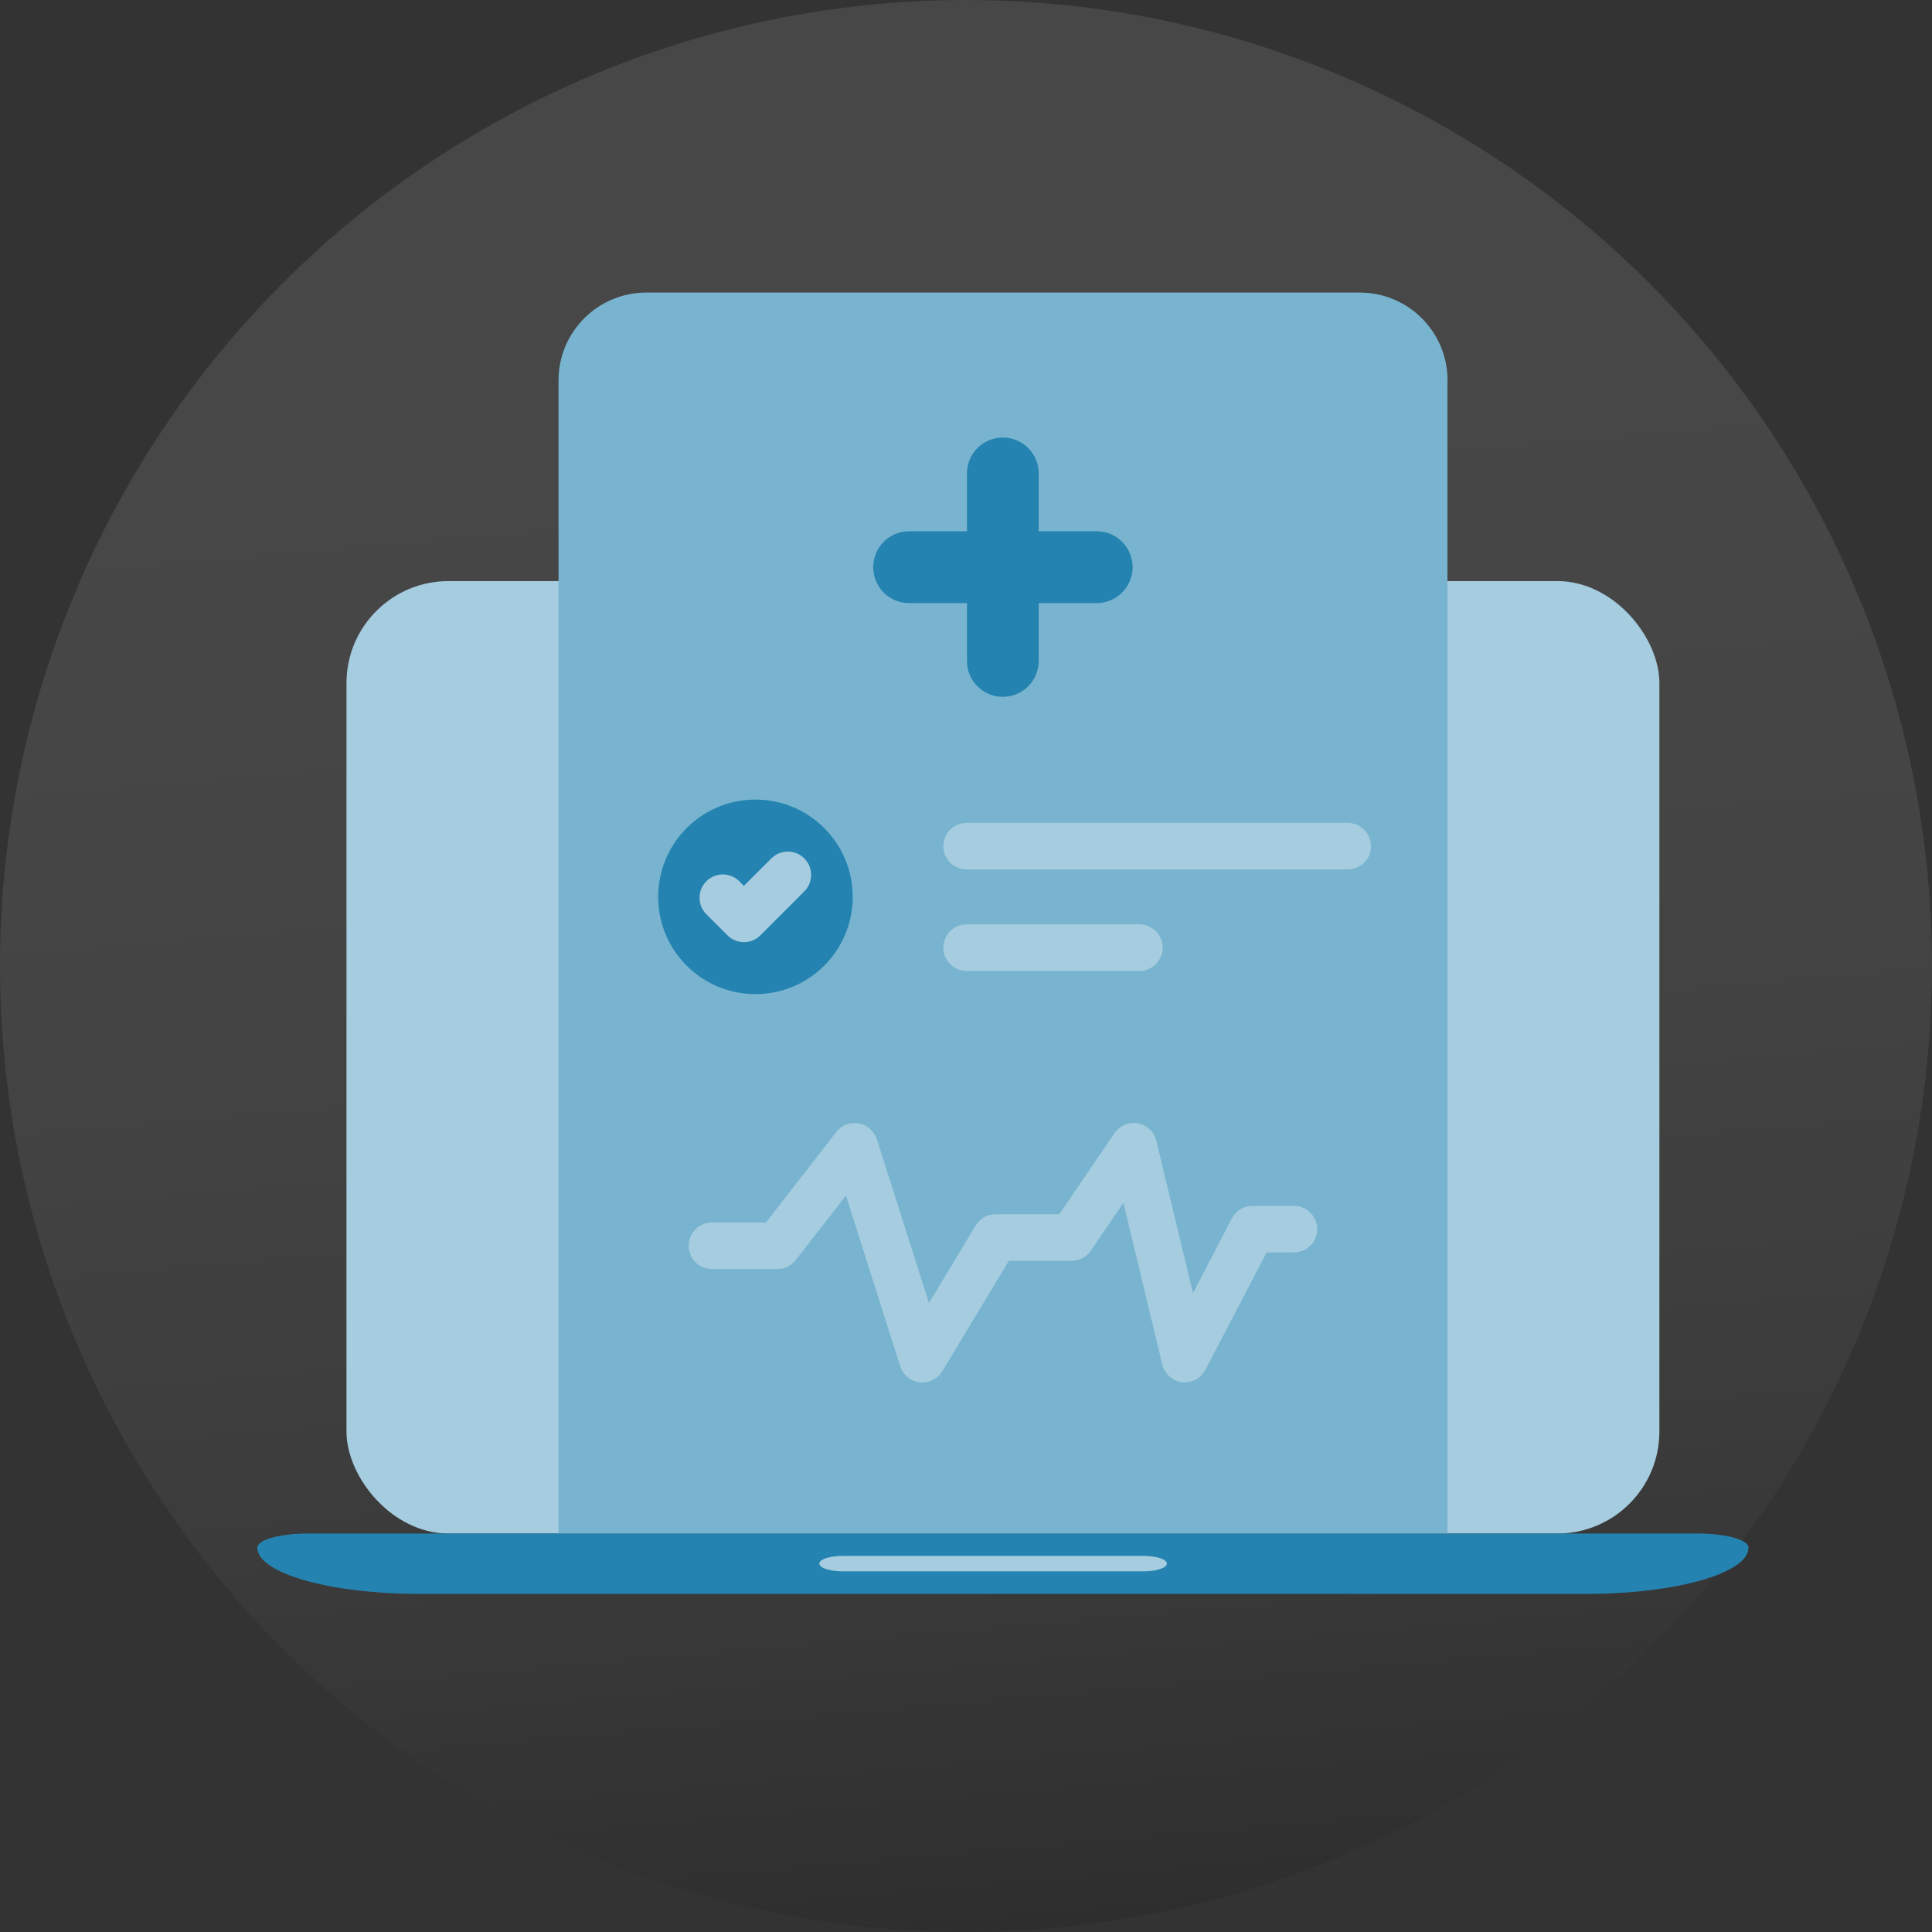 <?xml version="1.0" encoding="UTF-8"?><svg id="Ebene_2" xmlns="http://www.w3.org/2000/svg" xmlns:xlink="http://www.w3.org/1999/xlink" viewBox="0 0 179.94 179.94"><rect x="0" y="0" width="179.94" height="179.94" fill="#333333" stroke="none"/><defs><style>.cls-1{fill:url(#Unbenannter_Verlauf_8);opacity:.1;}.cls-2{fill:#a5ccdf;}.cls-3{fill:#2483b0;}.cls-4{fill:#78b4cf;}</style><linearGradient id="Unbenannter_Verlauf_8" x1="1192.16" y1="933.32" x2="1372.1" y2="933.32" gradientTransform="translate(-951.54 -1105.94) rotate(85) scale(1 -1)" gradientUnits="userSpaceOnUse"><stop offset="0" stop-color="#fcfcff"/><stop offset=".2" stop-color="#f9f9fc"/><stop offset=".33" stop-color="#f0f0f3"/><stop offset=".45" stop-color="#e1e1e4"/><stop offset=".55" stop-color="#ccccce"/><stop offset=".65" stop-color="#b0b0b2"/><stop offset=".74" stop-color="#8f8f90"/><stop offset=".83" stop-color="#676768"/><stop offset=".91" stop-color="#383839"/><stop offset=".99" stop-color="#050505"/><stop offset="1" stop-color="#000"/></linearGradient></defs><g id="Ebene_1-2"><g><circle class="cls-1" cx="89.97" cy="89.97" r="89.97"/><g><rect class="cls-2" x="32.27" y="54.12" width="122.28" height="88.71" rx="9.5" ry="9.5"/><path class="cls-3" d="m162.86,144.15h0c0-.73-2.08-1.32-4.64-1.32H28.61c-2.56,0-4.64.59-4.64,1.32h0c0,2.38,6.76,4.3,15.1,4.3h108.68c8.34,0,15.1-1.93,15.1-4.3Z"/><path class="cls-4" d="m134.81,35.42v107.4H52.02V35.42c0-4.51,3.66-8.17,8.17-8.17h66.46c4.51,0,8.17,3.66,8.17,8.17Z"/><circle class="cls-3" cx="70.36" cy="83.53" r="9.06"/><path class="cls-2" d="m69.29,87.75h0c-.58,0-1.13-.23-1.54-.64l-1.96-1.96c-.85-.85-.85-2.22,0-3.07s2.22-.85,3.07,0l.42.43,2.56-2.56c.85-.85,2.22-.85,3.07,0s.85,2.22,0,3.07l-4.09,4.09c-.41.41-.96.64-1.53.64Z"/><path class="cls-2" d="m125.52,80.98h-35.49c-1.2,0-2.17-.97-2.17-2.17s.97-2.17,2.17-2.17h35.49c1.2,0,2.17.97,2.17,2.17s-.97,2.17-2.17,2.17Z"/><path class="cls-2" d="m106.12,90.43h-16.09c-1.2,0-2.17-.97-2.17-2.17s.97-2.17,2.17-2.17h16.09c1.2,0,2.17.97,2.17,2.17s-.97,2.17-2.17,2.17Z"/><path class="cls-3" d="m105.49,52.82h0c0,1.85-1.5,3.35-3.35,3.35h-5.4v5.39c0,1.85-1.5,3.34-3.34,3.34h0c-1.85,0-3.34-1.5-3.34-3.34v-5.39s-5.39,0-5.39,0c-1.85,0-3.34-1.5-3.34-3.34h0c0-1.86,1.5-3.35,3.34-3.35h5.39s0-5.39,0-5.39c0-1.85,1.5-3.34,3.34-3.34h0c1.85,0,3.34,1.5,3.34,3.34v5.39s5.4,0,5.4,0c1.85,0,3.35,1.5,3.35,3.35Z"/><path class="cls-2" d="m110.36,128.75c-.09,0-.18,0-.27-.02-.9-.11-1.63-.77-1.84-1.65l-3.62-15.05-3.03,4.45c-.4.59-1.08.95-1.79.95h-5.85l-6.19,10.27c-.44.73-1.27,1.14-2.11,1.04-.85-.1-1.56-.68-1.82-1.5l-5.05-15.89-4.68,6.01c-.41.53-1.04.84-1.71.84h-6.09c-1.2,0-2.17-.97-2.17-2.17s.97-2.17,2.17-2.17h5.03l6.55-8.43c.49-.64,1.3-.95,2.09-.8.79.14,1.44.71,1.69,1.48l4.85,15.25,4.35-7.22c.39-.65,1.1-1.05,1.86-1.05h5.93l5.14-7.55c.48-.71,1.34-1.08,2.18-.91.84.15,1.52.79,1.72,1.63l3.41,14.18,3.62-6.96c.37-.72,1.12-1.17,1.92-1.17h3.86c1.2,0,2.17.97,2.17,2.17s-.97,2.17-2.17,2.17h-2.54l-5.7,10.93c-.38.72-1.12,1.17-1.92,1.17Z"/><path class="cls-2" d="m106.51,146.35h-28.03c-1.2,0-2.17-.32-2.17-.72s.97-.72,2.17-.72h28.03c1.2,0,2.17.32,2.17.72s-.97.72-2.17.72Z"/></g></g></g></svg>